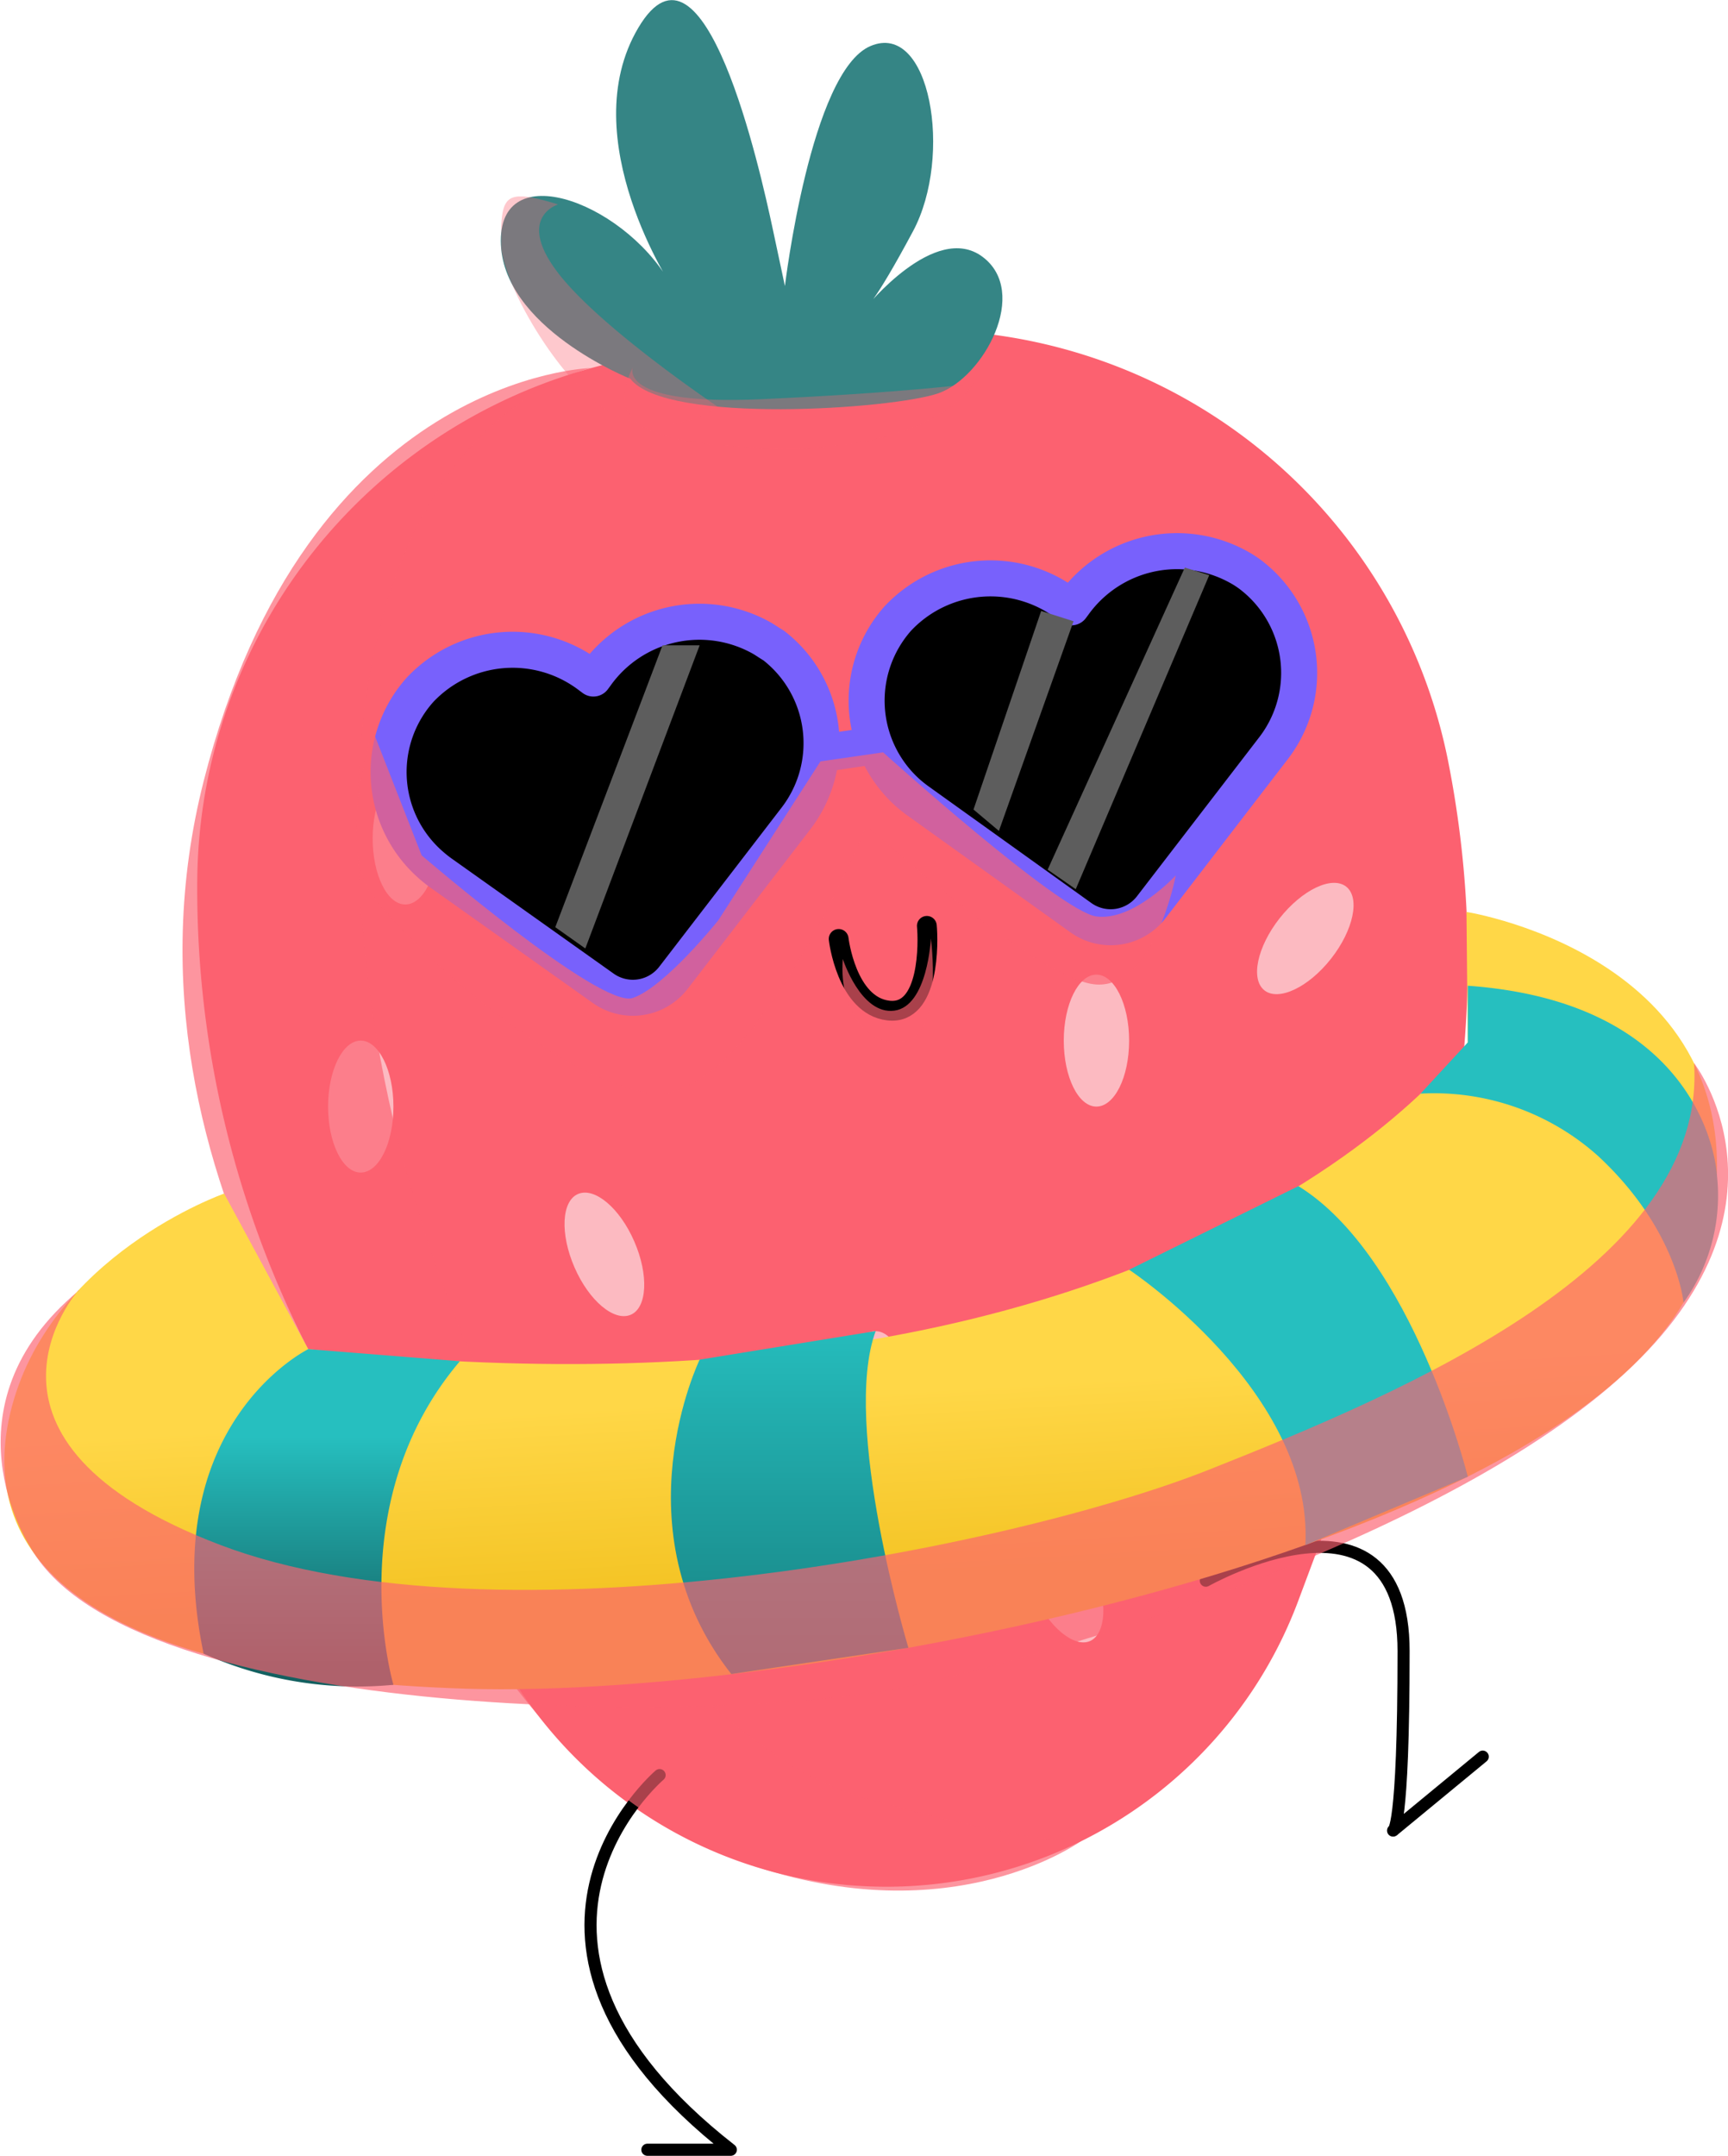 <svg xmlns="http://www.w3.org/2000/svg" xmlns:xlink="http://www.w3.org/1999/xlink" viewBox="0 0 141.47 176.42"><defs><clipPath id="clip-path" transform="translate(0)"><rect x="14.94" y="30.12" width="73.72" height="124.61" style="fill:none"/></clipPath><clipPath id="clip-path-2" transform="translate(0)"><rect x="41.04" y="16.08" width="17.76" height="18.61" style="fill:none"/></clipPath><clipPath id="clip-path-3" transform="translate(0)"><rect x="51.12" y="30.05" width="28.58" height="6.61" style="fill:none"/></clipPath><clipPath id="clip-path-4" transform="translate(0)"><rect x="29.17" y="59.76" width="67.08" height="29.75" style="fill:none"/></clipPath><clipPath id="clip-path-5" transform="translate(0)"><rect x="68.98" y="76.81" width="7.47" height="8.5" style="fill:none"/></clipPath><linearGradient id="linear-gradient" x1="-608.84" y1="467.78" x2="-608.81" y2="467.55" gradientTransform="matrix(140.21, 0, 0, -63.61, 85439.31, 29869.45)" gradientUnits="userSpaceOnUse"><stop offset="0" stop-color="#ffd747"/><stop offset="1" stop-color="#f4c425"/></linearGradient><linearGradient id="linear-gradient-2" x1="-585.19" y1="462" x2="-585.19" y2="461.32" gradientTransform="matrix(21.75, 0, 0, -27.62, 12753.8, 12877.99)" gradientUnits="userSpaceOnUse"><stop offset="0" stop-color="#26bfbf"/><stop offset="1" stop-color="#136060"/></linearGradient><linearGradient id="linear-gradient-3" x1="-581.87" y1="462.5" x2="-581.87" y2="461.5" gradientTransform="matrix(19.44, 0, 0, -28.08, 11377.62, 13094.44)" gradientUnits="userSpaceOnUse"><stop offset="0" stop-color="#26bfbf"/><stop offset="1" stop-color="#188484"/></linearGradient><clipPath id="clip-path-6" transform="translate(0)"><rect y="87" width="141.47" height="52.69" style="fill:none"/></clipPath></defs><g id="Layer_2" data-name="Layer 2"><g id="Group_34658" data-name="Group 34658"><path id="Path_64709" data-name="Path 64709" d="M55.64,28.78,71.2,27.23a43.83,43.83,0,0,1,47.37,35.13,84.12,84.12,0,0,1-3.73,45.77L106.29,131a36,36,0,0,1-64.1,6.73L29.06,117.1A82.66,82.66,0,0,1,16.15,72,43.84,43.84,0,0,1,55.64,28.78" transform="translate(0)" style="fill:#fc6170"/><path id="Path_64710" data-name="Path 64710" d="M35.86,68.62c0,3-1.2,5.4-2.68,5.4s-2.67-2.42-2.67-5.4,1.2-5.4,2.67-5.4,2.68,2.42,2.68,5.4" transform="translate(0)" style="fill:#fcbac1"/><path id="Path_64711" data-name="Path 64711" d="M92.44,85.16c0,3-1.2,5.4-2.68,5.4s-2.67-2.42-2.67-5.4,1.2-5.4,2.67-5.4,2.68,2.42,2.68,5.4" transform="translate(0)" style="fill:#fcbac1"/><path id="Path_64712" data-name="Path 64712" d="M74.36,114.34c0,3-1.2,5.4-2.67,5.4S69,117.32,69,114.34s1.2-5.4,2.68-5.4,2.67,2.42,2.67,5.4" transform="translate(0)" style="fill:#fcbac1"/><path id="Path_64713" data-name="Path 64713" d="M32.21,90.56c0,3-1.2,5.4-2.68,5.4s-2.67-2.42-2.67-5.4,1.2-5.4,2.67-5.4,2.68,2.42,2.68,5.4" transform="translate(0)" style="fill:#fcbac1"/><path id="Path_64714" data-name="Path 64714" d="M51.93,101.6c1.19,2.73,1.06,5.43-.3,6s-3.41-1.15-4.6-3.89-1.06-5.43.3-6,3.41,1.15,4.6,3.89" transform="translate(0)" style="fill:#fcbac1"/><path id="Path_64715" data-name="Path 64715" d="M89.54,128.3c1.19,2.73,1,5.43-.3,6s-3.42-1.15-4.61-3.89-1-5.43.3-6,3.42,1.15,4.61,3.89" transform="translate(0)" style="fill:#fcbac1"/><path id="Path_64716" data-name="Path 64716" d="M104.76,75.15c1.85-2.34,4.29-3.5,5.45-2.59s.6,3.56-1.24,5.9-4.29,3.5-5.45,2.59-.6-3.56,1.24-5.9" transform="translate(0)" style="fill:#fcbac1"/><path id="Path_64717" data-name="Path 64717" d="M97.79,104.17c1.85-2.34,4.29-3.5,5.45-2.59s.6,3.56-1.24,5.9-4.29,3.5-5.45,2.59-.6-3.56,1.24-5.9" transform="translate(0)" style="fill:#fcbac1"/><path id="Path_64718" data-name="Path 64718" d="M49.48,122.64c1.85-2.35,4.28-3.5,5.44-2.59s.6,3.55-1.24,5.9-4.28,3.5-5.44,2.59-.6-3.56,1.24-5.9" transform="translate(0)" style="fill:#fcbac1"/><path id="Path_64719" data-name="Path 64719" d="M54,145.27s-16,13.6,5.83,30.66H53" transform="translate(0)" style="fill:none;stroke:#000;stroke-linecap:round;stroke-linejoin:round;stroke-width:0.991px"/><path id="Path_64720" data-name="Path 64720" d="M98.72,129.36s16.19-9.13,16.19,5.76-.86,14.69-.86,14.69l7.34-6.05" transform="translate(0)" style="fill:none;stroke:#000;stroke-linecap:round;stroke-linejoin:round;stroke-width:0.991px"/><line id="Line_223" data-name="Line 223" x1="67.56" y1="61.61" x2="71.61" y2="61.01" style="fill:none;stroke:#7861fc;stroke-linecap:round;stroke-linejoin:round;stroke-width:3.075px"/><path id="Path_64721" data-name="Path 64721" d="M62.44,52.26a10.41,10.41,0,0,0-13.66,3l-.2.27-.27-.2a10.41,10.41,0,0,0-13.93,1.13,10.09,10.09,0,0,0,.83,14.27c.27.24.55.47.84.68L49.4,80.89A4.19,4.19,0,0,0,55.15,80l10-13a10.11,10.11,0,0,0-1.82-14.18c-.29-.22-.59-.43-.9-.62" transform="translate(0)"/><path id="Path_64722" data-name="Path 64722" d="M62.44,52.26a10.41,10.41,0,0,0-13.66,3l-.2.27-.27-.2a10.41,10.41,0,0,0-13.93,1.13,10.09,10.09,0,0,0,.83,14.27c.27.24.55.47.84.68L49.4,80.89A4.19,4.19,0,0,0,55.15,80l10-13a10.11,10.11,0,0,0-1.82-14.18C63.05,52.66,62.75,52.45,62.44,52.26Z" transform="translate(0)" style="fill:none;stroke:#7861fc;stroke-linecap:round;stroke-linejoin:round;stroke-width:2.948px"/><path id="Path_64723" data-name="Path 64723" d="M101.59,46.51a10.41,10.41,0,0,0-13.67,2.92l-.2.27-.27-.2a10.41,10.41,0,0,0-13.93,1.1,10.12,10.12,0,0,0,.8,14.28,10.72,10.72,0,0,0,.84.67L88.49,75.1a4.19,4.19,0,0,0,5.75-.84l10-13a10.1,10.1,0,0,0-1.8-14.18,7.86,7.86,0,0,0-.89-.62" transform="translate(0)"/><path id="Path_64724" data-name="Path 64724" d="M101.59,46.51a10.41,10.41,0,0,0-13.67,2.92l-.2.27-.27-.2a10.41,10.41,0,0,0-13.93,1.1,10.12,10.12,0,0,0,.8,14.28,10.72,10.72,0,0,0,.84.67L88.49,75.1a4.19,4.19,0,0,0,5.75-.84l10-13a10.1,10.1,0,0,0-1.8-14.18A7.86,7.86,0,0,0,101.59,46.51Z" transform="translate(0)" style="fill:none;stroke:#7861fc;stroke-linecap:round;stroke-linejoin:round;stroke-width:2.948px"/><path id="Path_64725" data-name="Path 64725" d="M68.66,76.84s.63,5.45,4.06,5.86S76,77,75.88,75.77" transform="translate(0)" style="fill:none;stroke:#000;stroke-linecap:round;stroke-linejoin:round;stroke-width:1.621px"/><path id="Path_64728" data-name="Path 64728" d="M51.61,31S41,26.78,41,19.7s10.66-2.89,14.15,4c0,0-8.27-12.36-2.89-21.43s10,11.77,11,16.45l1,4.69s2.1-17.55,7-19.64,6.78,9,3.49,15.15-3.89,6.28-3.89,6.28,5.68-7.08,9.57-4.19.1,9.87-3.59,11.17S54.5,34.76,51.61,31" transform="translate(0)" style="fill:#358585"/><g id="Group_34639" data-name="Group 34639" style="opacity:0.67"><g id="Group_34638" data-name="Group 34638"><g style="clip-path:url(#clip-path)"><g id="Group_34637" data-name="Group 34637"><path id="Path_64729" data-name="Path 64729" d="M48.39,30.12S26.76,34.62,29.53,74s25.7,68.9,41.41,73.2,17.73,3.36,17.73,3.36-10.58,7.91-27.6,1.92-24.42-23.48-26-25.9S8.21,97.25,16.67,63.94,48.39,30.12,48.39,30.12" transform="translate(0)" style="fill:#fc6170"/></g></g></g></g><g id="Group_34642" data-name="Group 34642" style="opacity:0.35"><g id="Group_34641" data-name="Group 34641"><g style="clip-path:url(#clip-path-2)"><g id="Group_34640" data-name="Group 34640"><path id="Path_64730" data-name="Path 64730" d="M45.67,16.74s-3.45,1.05,0,5.57,13.13,11,13.13,11a9.11,9.11,0,0,1-7.33,1.13C47,33.34,40.93,23.36,41,19.71s.2-4.35,4.63-3" transform="translate(0)" style="fill:#fc6170"/></g></g></g></g><g id="Group_34645" data-name="Group 34645" style="opacity:0.35"><g id="Group_34644" data-name="Group 34644"><g style="clip-path:url(#clip-path-3)"><g id="Group_34643" data-name="Group 34643"><path id="Path_64731" data-name="Path 64731" d="M51.81,30.05s-1.35,3.15,10.48,2.62S79.7,31.39,79.7,31.39s-2.93,5.4-15.55,5.27-14.32-2.58-12.34-6.61" transform="translate(0)" style="fill:#fc6170"/></g></g></g></g><g id="Group_34648" data-name="Group 34648" style="opacity:0.67"><g id="Group_34647" data-name="Group 34647"><g style="clip-path:url(#clip-path-4)"><g id="Group_34646" data-name="Group 34646"><path id="Path_64732" data-name="Path 64732" d="M34.52,70S49.16,82.58,51.81,81.67s7-6.36,7-6.36l8.36-13,5.13-.74S86.74,74.59,89.76,75s6.5-3.36,6.5-3.36-1.73,9.21-6.5,8.93-18.82-13-18.82-13S61.31,91,53,89.43,33.51,77.3,30.51,73.31s0-13.55,0-13.55Z" transform="translate(0)" style="fill:#fc6170"/></g></g></g></g><path id="Path_64733" data-name="Path 64733" d="M97,46.45,85.77,71.17l2.3,1.6L99,47.07Z" transform="translate(0)" style="fill:#5d5d5d"/><path id="Path_64734" data-name="Path 64734" d="M87.89,50.84,81.78,68,79.7,66.25,85.24,50Z" transform="translate(0)" style="fill:#5d5d5d"/><path id="Path_64735" data-name="Path 64735" d="M54.24,52.81c-.12.35-8.78,23.07-8.78,23.07l2.46,1.74,9.36-24.81" transform="translate(0)" style="fill:#5d5d5d"/><g id="Group_34651" data-name="Group 34651" style="opacity:0.67"><g id="Group_34650" data-name="Group 34650"><g style="clip-path:url(#clip-path-5)"><g id="Group_34649" data-name="Group 34649"><path id="Path_64736" data-name="Path 64736" d="M69,78.48s1.47,4.58,4.21,4.23,3-5.91,3-5.91,1,7.48-1.9,8.35S68.64,83,69,78.48" transform="translate(0)" style="fill:#fc6170"/></g></g></g></g><path id="Path_64737" data-name="Path 64737" d="M18.35,97.68s-14.47,5.08-17.52,18,8.48,21.61,37.33,22.52S133.52,126,139.63,102.33s-19.57-27.7-19.57-27.7l.1,10.68s-23.37,33-94.93,25.1Z" transform="translate(0)" style="fill:url(#linear-gradient)"/><path id="Path_64738" data-name="Path 64738" d="M25.24,110.41s-12.5,6.13-8.57,24.92a30.82,30.82,0,0,0,15.54,2.55S27.8,123,37.65,111.4Z" transform="translate(0)" style="fill:url(#linear-gradient-2)"/><path id="Path_64739" data-name="Path 64739" d="M57.28,111.27S50.54,125.16,59.87,137l14.5-2.15s-5.5-18.24-2.68-25.92Z" transform="translate(0)" style="fill:url(#linear-gradient-3)"/><path id="Path_64740" data-name="Path 64740" d="M92.44,103.91s15.1,10,14.43,22.54l13.3-5.6s-4.49-18-13.87-23.78Z" transform="translate(0)" style="fill:#26bfbf"/><path id="Path_64741" data-name="Path 64741" d="M116.3,89.5a20.12,20.12,0,0,1,14.53,5.1c6.47,6,7,12,7,12a15,15,0,0,0,2.74-10.37S140,82.09,120.17,80.67v4.64Z" transform="translate(0)" style="fill:#26bfbf"/><g id="Group_34654" data-name="Group 34654" style="opacity:0.67"><g id="Group_34653" data-name="Group 34653"><g style="clip-path:url(#clip-path-6)"><g id="Group_34652" data-name="Group 34652"><path id="Path_64742" data-name="Path 64742" d="M6.41,105.61s-10.93,12.28,11.67,20.84,64.6.29,80.89-6.17S139.79,103.4,138.69,87c0,0,8.85,11.4-5,24.76s-45,23.16-59.3,26.24-64,3.34-72-11.55c0,0-7.37-11.33,4.07-20.84" transform="translate(0)" style="fill:#fc6170"/></g></g></g></g></g></g></svg>